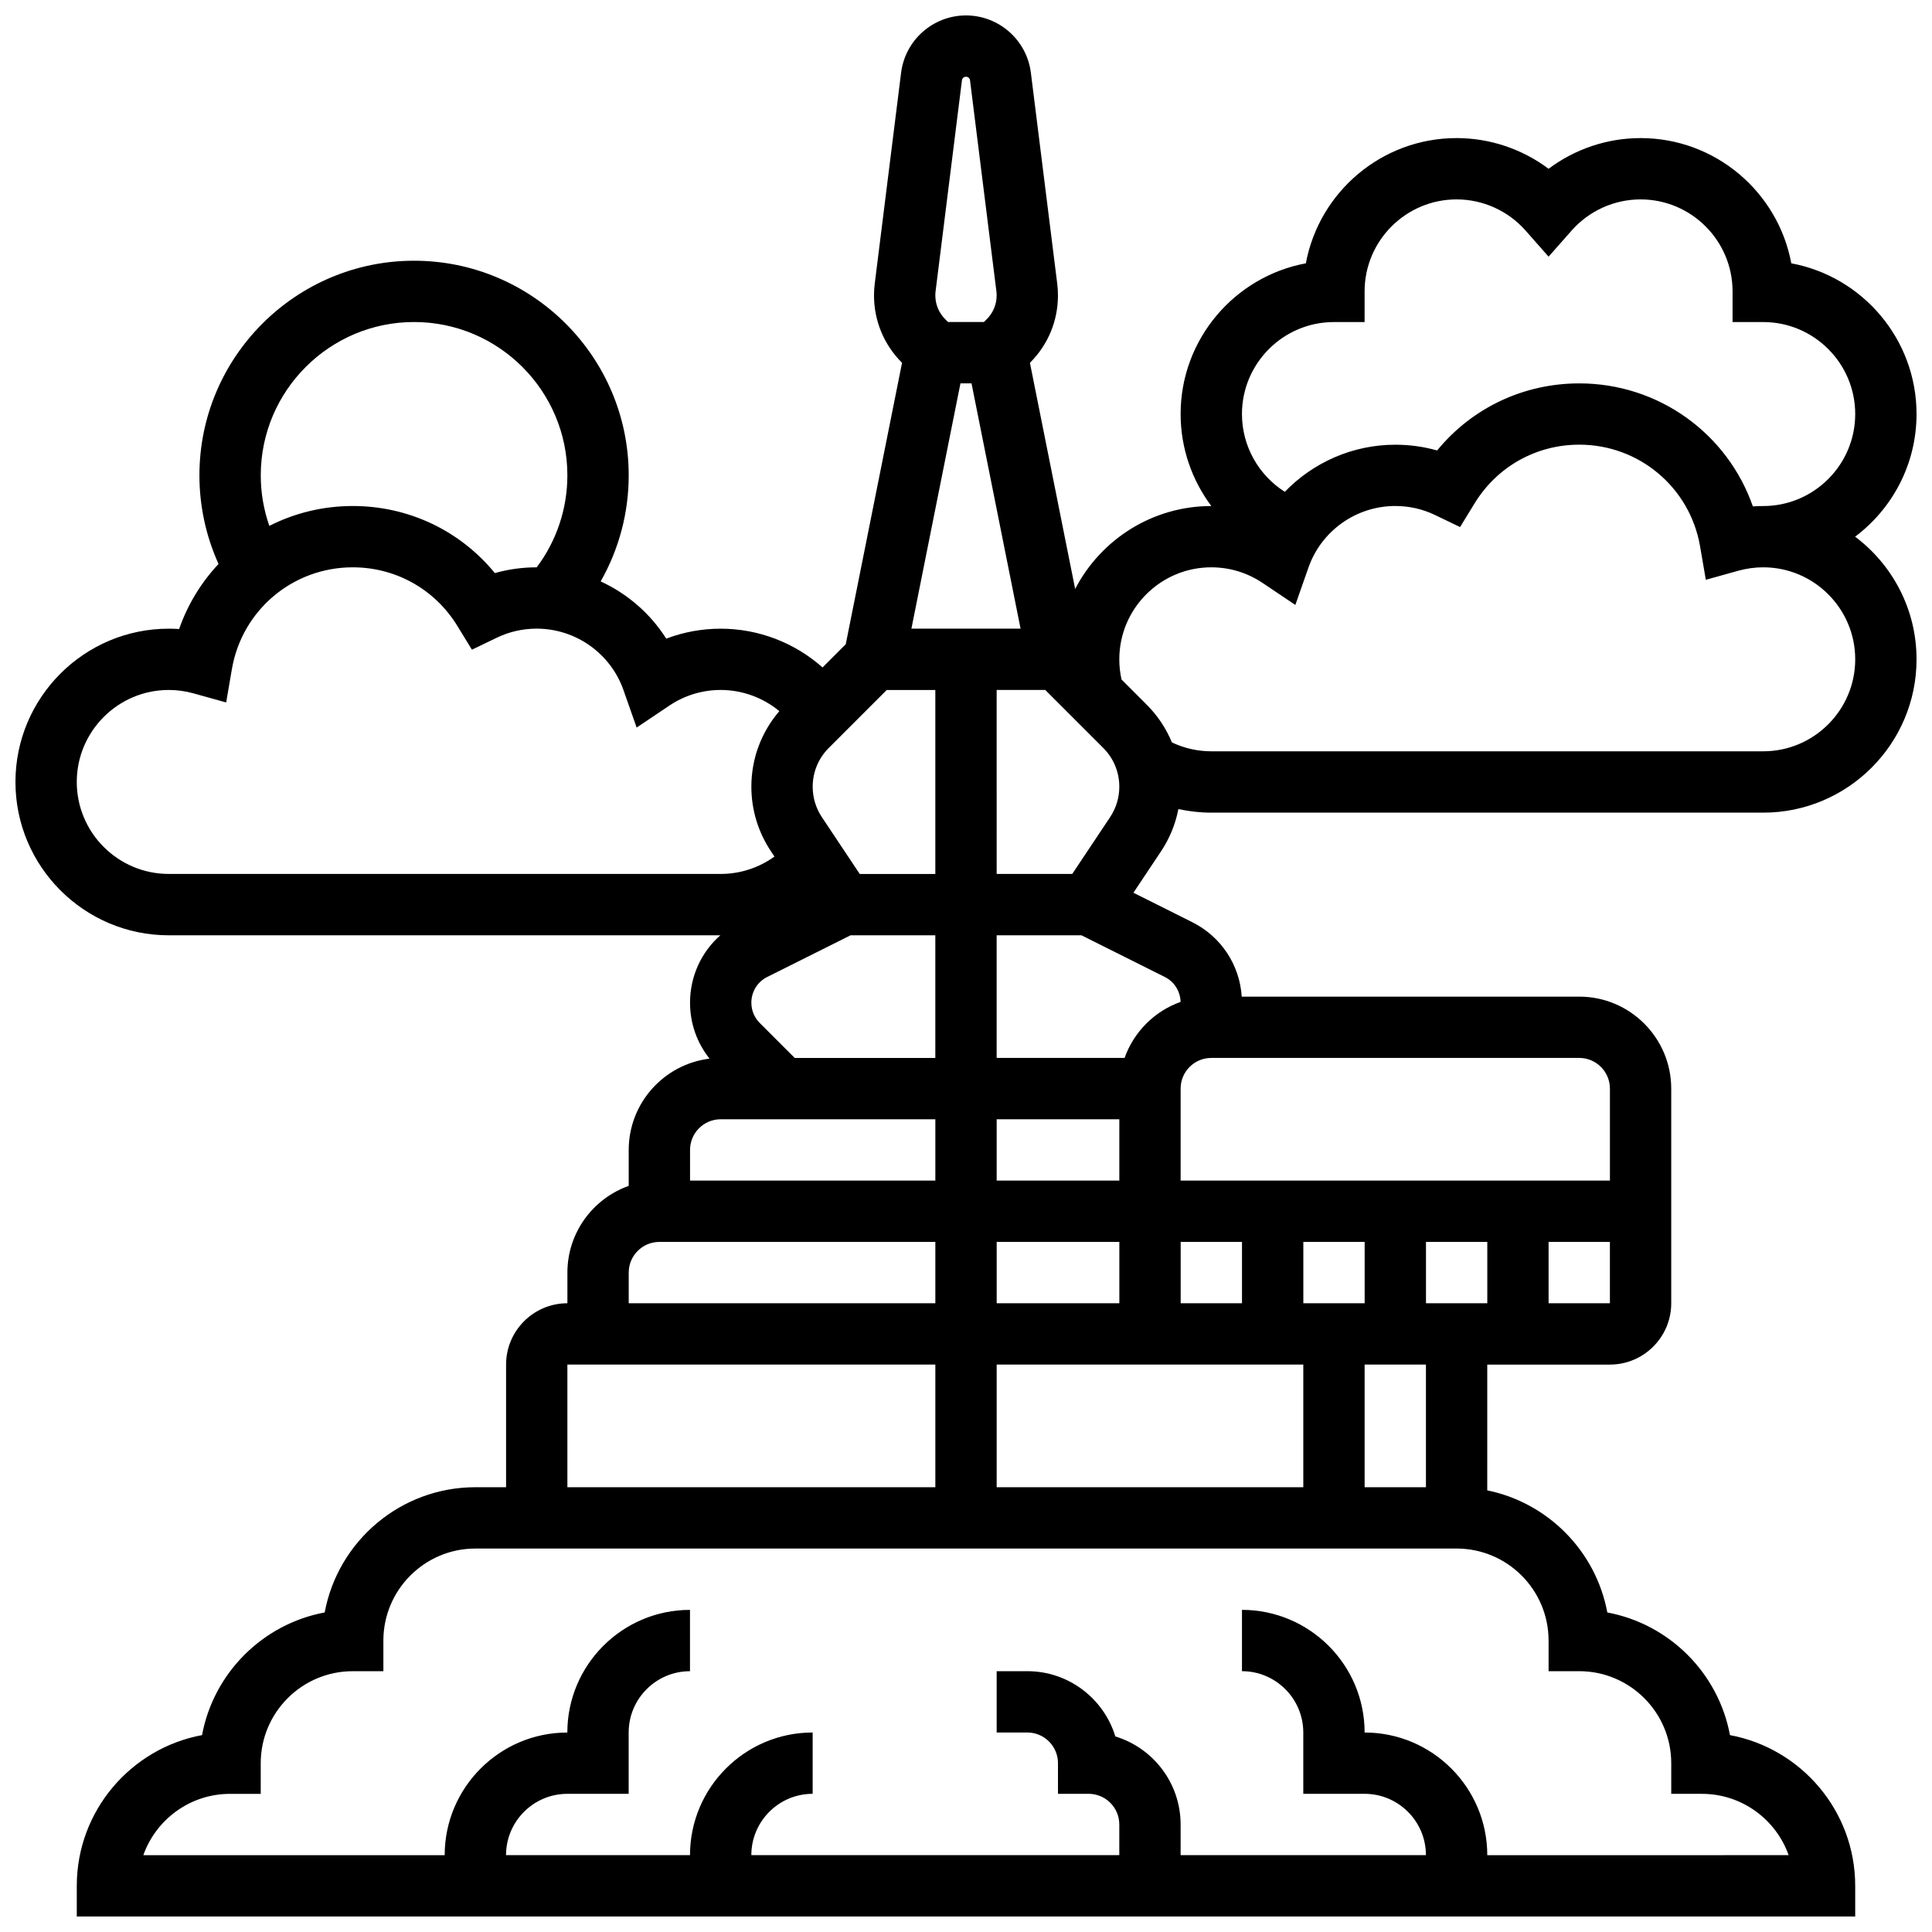 <?xml version="1.0" encoding="UTF-8"?>
<!-- Uploaded to: SVG Find, www.svgfind.com, Generator: SVG Find Mixer Tools -->
<svg width="800px" height="800px" version="1.1" viewBox="144 144 512 512" xmlns="http://www.w3.org/2000/svg">
 <defs>
  <clipPath id="a">
   <path d="m148.09 148.09h503.81v503.81h-503.81z"/>
  </clipPath>
 </defs>
 <g clip-path="url(#a)">
  <path d="m635.62 286.23c9.879-7.418 16.281-19.227 16.281-32.504 0-19.863-14.324-36.441-33.188-39.945-3.504-18.863-20.082-33.188-39.945-33.188-8.855 0-17.398 2.902-24.379 8.137-6.977-5.234-15.523-8.137-24.379-8.137-19.863 0-36.441 14.324-39.945 33.188-18.859 3.508-33.188 20.086-33.188 39.945 0 9 2.981 17.496 8.141 24.379h-0.016c-15.68 0-29.305 8.934-36.074 21.973l-11.988-59.93 0.055-0.055c4.758-4.754 7.375-11.078 7.375-17.805 0-1.047-0.066-2.098-0.195-3.125l-6.984-55.891c-1.078-8.656-8.469-15.184-17.191-15.184s-16.117 6.527-17.199 15.18l-6.984 55.887c-0.129 1.031-0.195 2.086-0.195 3.129 0 6.727 2.621 13.051 7.375 17.805l0.055 0.055-14.918 74.582-6.152 6.152c-7.363-6.535-16.941-10.27-26.988-10.27-4.981 0-9.855 0.898-14.43 2.641-4.227-6.668-10.301-11.91-17.379-15.168 4.832-8.5 7.43-18.156 7.43-28.102 0-31.363-25.516-56.883-56.883-56.883-31.363 0-56.883 25.516-56.883 56.883 0 8.141 1.742 16.137 5.07 23.477-4.578 4.875-8.176 10.715-10.449 17.246-0.914-0.062-1.828-0.094-2.746-0.094-22.402 0-40.629 18.227-40.629 40.629 0 22.402 18.227 40.629 40.629 40.629h146.17c-5.051 4.457-8.027 10.883-8.027 17.855 0 5.457 1.82 10.629 5.172 14.832-12.051 1.465-21.422 11.754-21.422 24.195v9.523c-9.457 3.356-16.25 12.387-16.25 22.98v8.125c-8.961 0-16.25 7.293-16.25 16.25v32.504h-8.125c-19.863 0-36.441 14.324-39.945 33.188-16.445 3.059-29.445 16.059-32.504 32.504-18.867 3.508-33.195 20.086-33.195 39.949v8.125h471.3v-8.125c0-19.863-14.324-36.441-33.188-39.945-3.059-16.445-16.059-29.445-32.504-32.504-3.016-16.219-15.699-29.074-31.82-32.359l0.004-33.332h32.504c8.961 0 16.25-7.293 16.25-16.25v-56.883c0-13.441-10.938-24.379-24.379-24.379h-89.441c-0.555-8.449-5.481-15.918-13.141-19.746l-15.566-7.785 7.34-11.008c2.273-3.41 3.809-7.203 4.582-11.172 2.848 0.625 5.766 0.953 8.715 0.953h146.27c22.402 0 40.629-18.227 40.629-40.629 0.004-13.277-6.398-25.086-16.277-32.504zm-138.11-56.883h8.125v-8.125c0-13.441 10.938-24.379 24.379-24.379 6.984 0 13.648 3.012 18.285 8.266l6.09 6.91 6.094-6.906c4.637-5.254 11.301-8.27 18.285-8.27 13.441 0 24.379 10.938 24.379 24.379v8.125h8.125c13.441 0 24.379 10.938 24.379 24.379 0 13.441-10.938 24.379-24.379 24.379-0.914 0-1.832 0.031-2.746 0.094-6.719-19.289-24.957-32.598-46.008-32.598-14.816 0-28.465 6.539-37.664 17.781-3.578-1.016-7.289-1.527-11.09-1.527-11.277 0-21.766 4.691-29.273 12.484-6.957-4.406-11.359-12.137-11.359-20.613 0-13.441 10.938-24.379 24.379-24.379zm-142.9 195.02-9.262-9.262c-1.438-1.438-2.231-3.352-2.231-5.387 0-2.902 1.613-5.516 4.211-6.812l22.086-11.043h22.457v32.504zm17.234-48.754-10.031-15.051c-1.598-2.394-2.441-5.184-2.441-8.066 0-3.883 1.512-7.535 4.258-10.281l15.359-15.359h12.883v48.754zm29.617-130.02 13 65.008h-28.93l13-65.008zm6.664 81.258h12.887l15.359 15.359c2.746 2.746 4.258 6.398 4.258 10.281 0 2.879-0.844 5.668-2.441 8.066l-10.035 15.051h-20.027zm-16.184-105.68 6.984-55.891c0.066-0.539 0.527-0.945 1.07-0.945 0.543 0 1.004 0.406 1.07 0.945l6.988 55.898c0.047 0.359 0.066 0.73 0.066 1.102 0 2.387-0.93 4.625-2.617 6.312l-0.746 0.746h-9.52l-0.75-0.75c-1.688-1.684-2.613-3.926-2.613-6.312-0.004-0.371 0.02-0.742 0.066-1.105zm-138.21 8.168c22.402 0 40.629 18.227 40.629 40.629 0 8.848-2.863 17.371-8.125 24.379h-0.004c-3.801 0-7.512 0.512-11.09 1.527-9.195-11.238-22.844-17.777-37.66-17.777-7.922 0-15.449 1.887-22.109 5.266-1.492-4.277-2.269-8.801-2.269-13.391 0-22.406 18.227-40.633 40.629-40.633zm-89.387 121.89c0-13.441 10.938-24.379 24.379-24.379 2.203 0 4.41 0.301 6.551 0.898l8.66 2.41 1.523-8.859c2.688-15.617 16.156-26.953 32.023-26.953 11.406 0 21.781 5.82 27.746 15.566l3.836 6.266 6.621-3.188c3.301-1.586 6.852-2.391 10.551-2.391 10.34 0 19.582 6.555 23.004 16.309l3.477 9.906 8.719-5.852c4.016-2.688 8.703-4.113 13.559-4.113 5.734 0 11.215 2.035 15.539 5.613-4.793 5.578-7.414 12.598-7.414 20.027 0 6.102 1.789 12.008 5.172 17.082l0.953 1.426c-4.113 2.969-9.078 4.609-14.25 4.609h-146.27c-13.441 0-24.379-10.938-24.379-24.379zm170.65 89.387h56.883v16.25h-65.008v-8.125c-0.004-4.481 3.644-8.125 8.125-8.125zm105.64 16.25h-32.504v-16.25h32.504zm-32.504 81.262v-32.504h81.258v32.504zm130.02-65.008v16.25h-16.25v-16.25zm-32.504 16.25h-16.25v-16.25h16.25zm-32.504 0h-16.25v-16.25h16.25zm-32.504 0h-32.504v-16.25h32.504zm-130.02-8.125c0-4.481 3.644-8.125 8.125-8.125h73.133v16.25h-81.258zm-16.254 24.379h97.512v32.504h-97.512zm260.03 73.133v8.125h8.125c13.441 0 24.379 10.938 24.379 24.379v8.125h8.125c10.594 0 19.633 6.793 22.984 16.25l-79.863 0.004c0-17.922-14.582-32.504-32.504-32.504 0-17.922-14.582-32.504-32.504-32.504v16.25c8.961 0 16.25 7.293 16.25 16.25v16.25h16.25c8.961 0 16.25 7.293 16.25 16.25h-65.008v-8.125c0-10.98-7.301-20.289-17.301-23.332-3.035-9.992-12.34-17.293-23.324-17.293h-8.125v16.25h8.125c4.481 0 8.125 3.644 8.125 8.125v8.125h8.125c4.481 0 8.125 3.644 8.125 8.125v8.125h-97.512c0-8.961 7.293-16.25 16.25-16.25v-16.25c-17.922 0-32.504 14.582-32.504 32.504h-48.754c0-8.961 7.293-16.25 16.25-16.25h16.25v-16.25c0-8.961 7.293-16.25 16.25-16.25v-16.25c-17.922 0-32.504 14.582-32.504 32.504-17.922 0-32.504 14.582-32.504 32.504l-79.859-0.004c3.356-9.461 12.391-16.25 22.984-16.25h8.125v-8.125c0-13.441 10.938-24.379 24.379-24.379h8.125v-8.125c0-13.441 10.938-24.379 24.379-24.379h260.03c13.445-0.004 24.379 10.934 24.379 24.375zm-32.504-40.629h-16.25v-32.504h16.25zm32.504-48.758v-16.25h16.25v16.25zm16.254-56.879v24.379l-113.77-0.004v-24.379c0-4.481 3.644-8.125 8.125-8.125h97.512c4.484 0 8.129 3.648 8.129 8.129zm-113.78-22.977c-6.906 2.453-12.391 7.938-14.84 14.848h-33.902v-32.504h22.461l22.086 11.043c2.535 1.27 4.121 3.789 4.195 6.613zm154.41-66.41h-146.27c-3.637 0-7.191-0.816-10.438-2.356-1.527-3.707-3.789-7.109-6.707-10.031l-6.644-6.644c-0.391-1.746-0.59-3.535-0.59-5.348 0-13.441 10.938-24.379 24.379-24.379 4.856 0 9.543 1.422 13.555 4.117l8.719 5.852 3.477-9.91c3.422-9.754 12.664-16.309 23.004-16.309 3.703 0 7.254 0.805 10.555 2.394l6.621 3.188 3.836-6.266c5.965-9.75 16.336-15.57 27.746-15.57 15.867 0 29.336 11.336 32.02 26.949l1.523 8.859 8.66-2.41c2.141-0.59 4.348-0.895 6.551-0.895 13.441 0 24.379 10.938 24.379 24.379 0 13.441-10.938 24.379-24.379 24.379z"/>
 </g>
</svg>